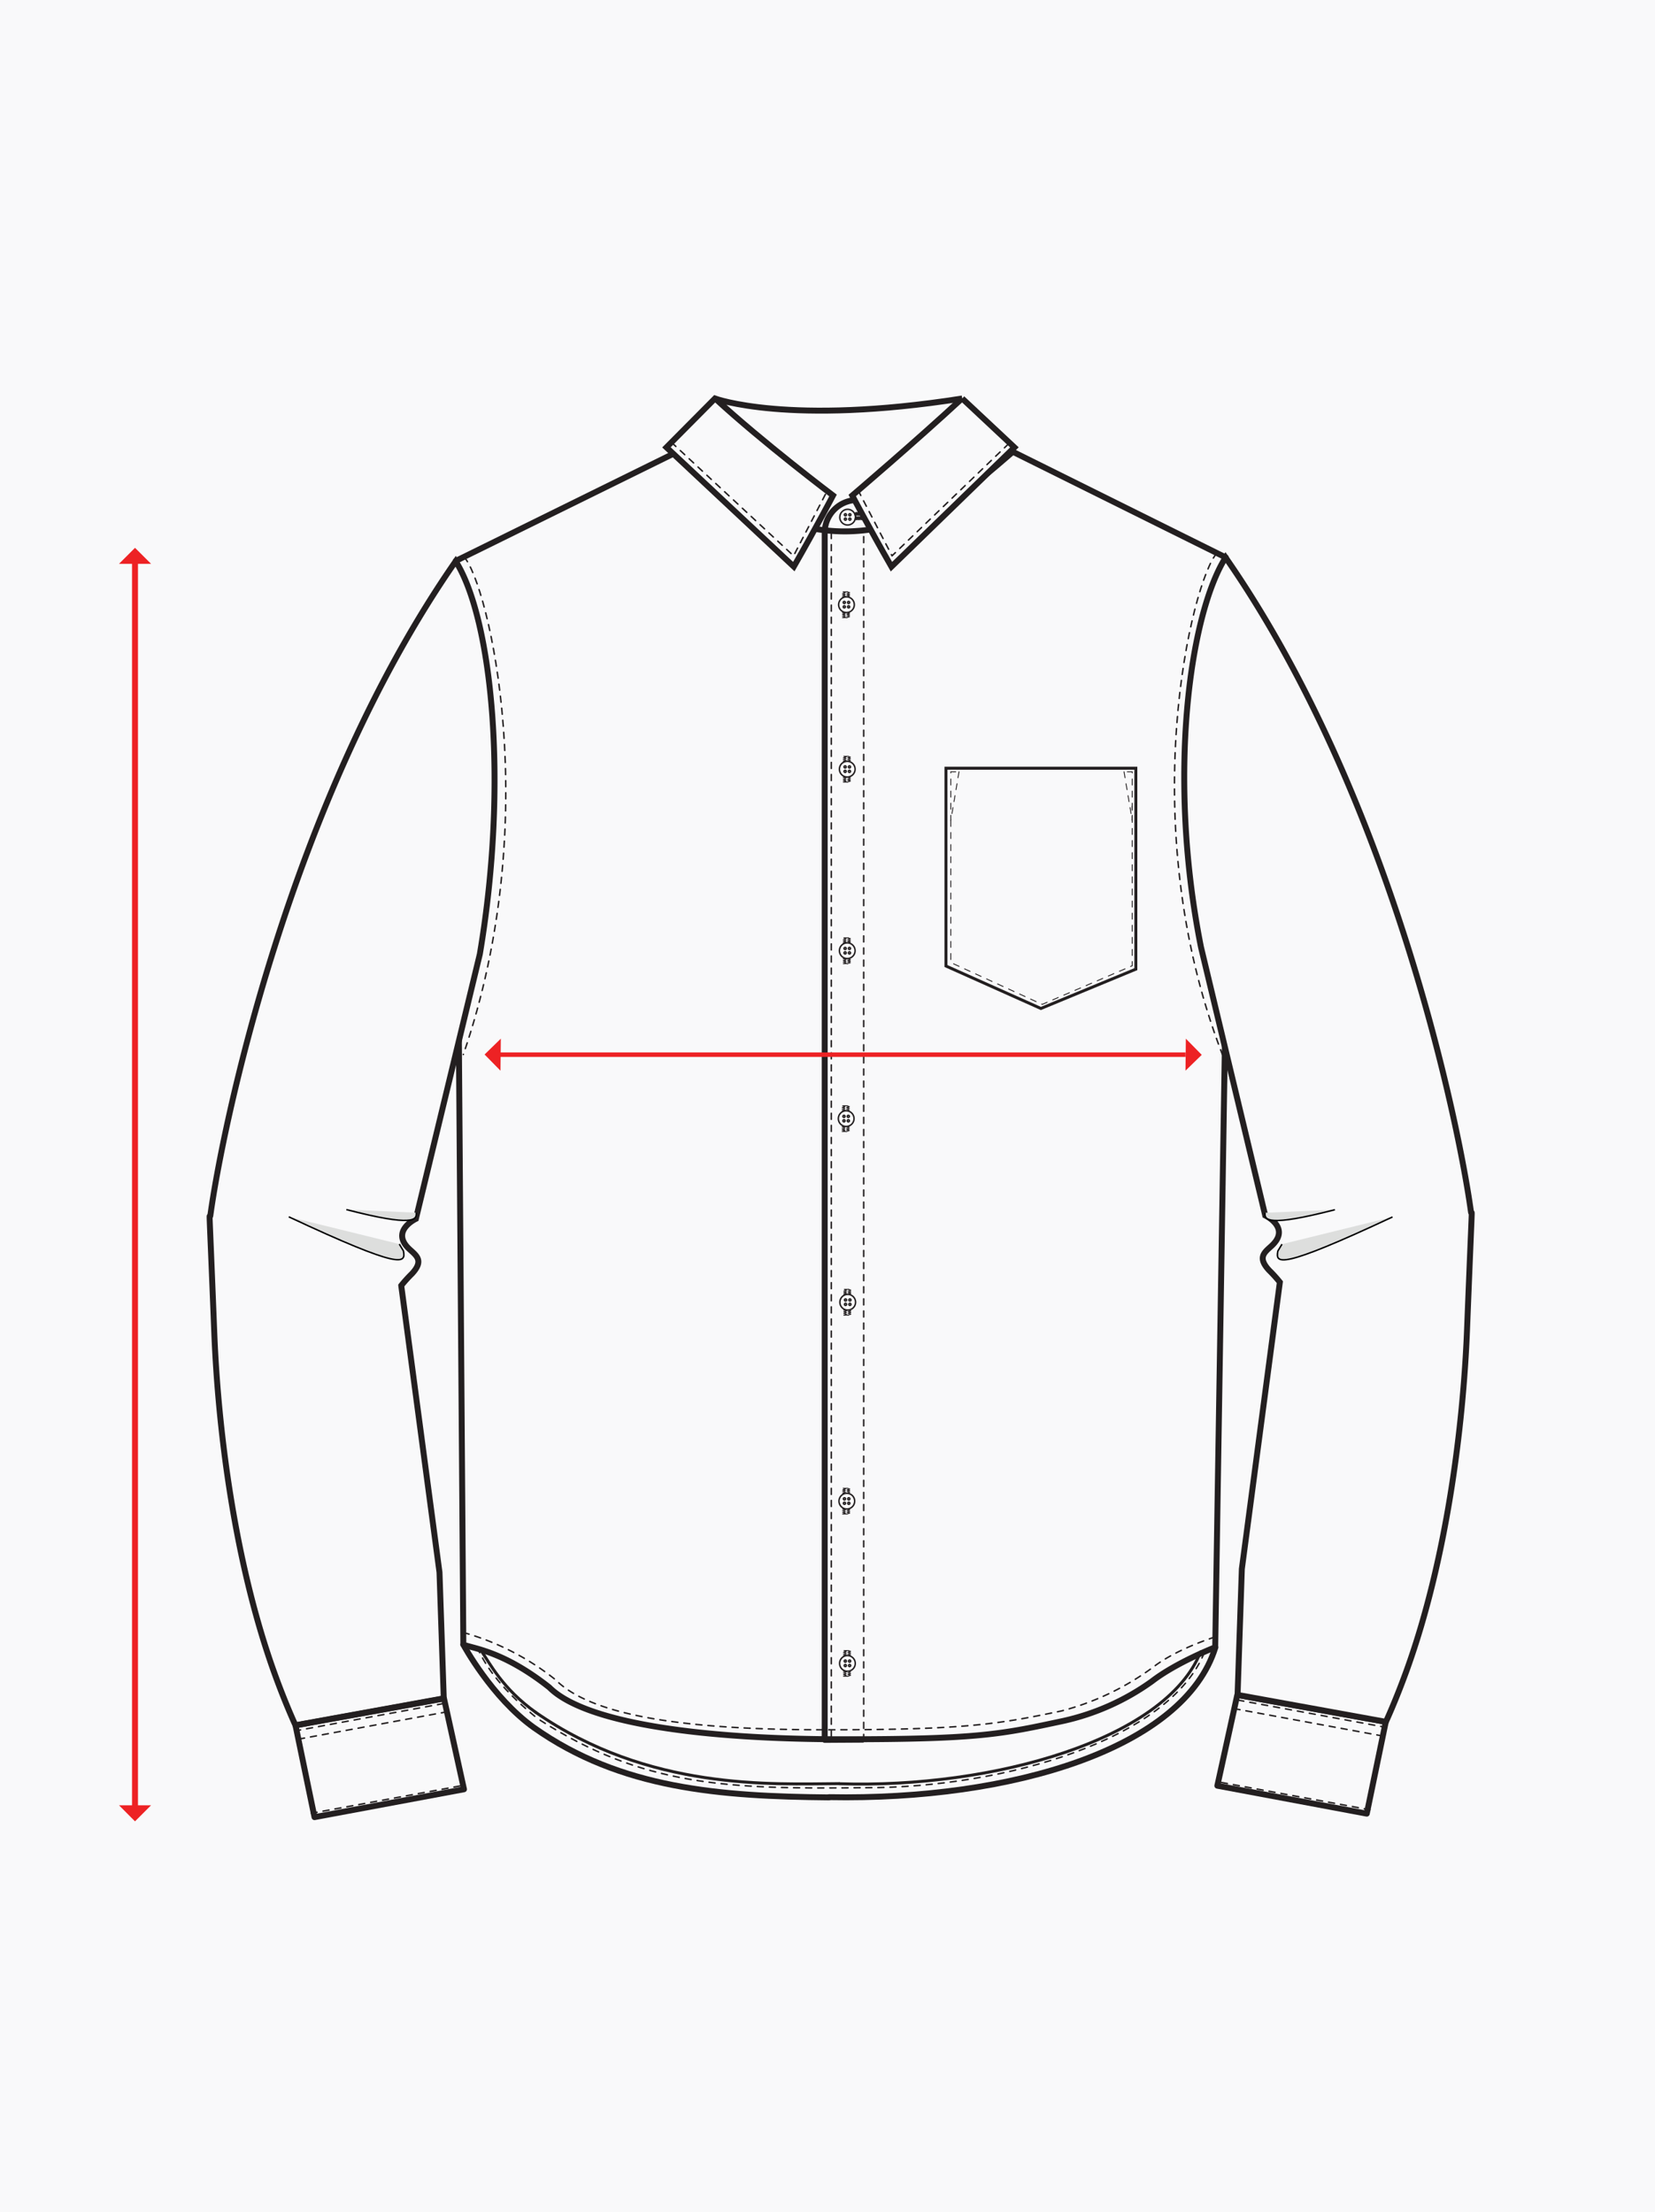 <?xml version="1.0"?>
<svg xmlns="http://www.w3.org/2000/svg" id="Layer_1" data-name="Layer 1" viewBox="0 0 279 373">
  <defs>
    <style>.cls-1,.cls-12{fill:#f9f9fa;}.cls-2{fill:#ed2224;}.cls-11,.cls-13,.cls-14,.cls-15,.cls-16,.cls-17,.cls-3,.cls-4,.cls-5,.cls-6,.cls-7,.cls-9{fill:none;}.cls-12,.cls-13,.cls-14,.cls-15,.cls-3,.cls-4,.cls-5,.cls-6,.cls-7,.cls-9{stroke:#231f20;}.cls-13,.cls-14,.cls-3,.cls-4,.cls-6,.cls-7{stroke-linecap:round;}.cls-13,.cls-14,.cls-3,.cls-4,.cls-5,.cls-6,.cls-7{stroke-linejoin:round;}.cls-14,.cls-4{stroke-width:0.15px;}.cls-11,.cls-6,.cls-7,.cls-9{stroke-width:0.25px;}.cls-14,.cls-6{stroke-dasharray:1.02 1.02;}.cls-8{fill:#fff;}.cls-9{stroke-miterlimit:3.86;}.cls-10{fill:#dddedd;}.cls-11{stroke:#000;}.cls-11,.cls-16,.cls-17{stroke-miterlimit:10;}.cls-13,.cls-15{stroke-width:0.5px;}.cls-16,.cls-17{stroke:#ed2224;}.cls-16{stroke-width:0.75px;}</style>
  </defs>
  <title>CAD 3</title>
  <g id="find-your-fit">
    <g id="size-guide">
      <g id="returns">
        <g id="image">
          <g id="Mask">
            <rect id="path-1" class="cls-1" width="279" height="373"/>
          </g>
        </g>
      </g>
    </g>
  </g>
  <polygon id="Fill-19" class="cls-2" points="202.59 177.86 199.91 175.13 199.85 180.53 202.59 177.86"/>
  <path class="cls-3" d="M782,76.3l35.89,17.82v72.37L816.1,277.87s-6.53,2.54-10.66,5.73a40.7,40.7,0,0,1-14.92,6.68c-10.4,2.22-14.16,3.11-37.29,3.1s-43.23-2.6-49.39-8.75c-7.87-6.21-12.86-6.53-14.49-7.22l-0.8-108.48-0.48-74.23,37.4-18.42C754,103.72,775.72,81.49,782,76.3Z" transform="translate(-611.24 -0.12)"/>
  <polyline class="cls-4" points="142.16 86.74 142.29 86.36 142.45 86.83"/>
  <polyline class="cls-4" points="142.42 86.74 142.55 86.36 142.7 86.83"/>
  <polyline class="cls-4" points="142.67 86.74 142.8 86.36 142.96 86.83"/>
  <polyline class="cls-4" points="142.93 86.74 143.05 86.36 143.21 86.83"/>
  <polyline class="cls-4" points="143.18 86.74 143.31 86.36 143.46 86.83"/>
  <polyline class="cls-4" points="143.43 86.74 143.56 86.36 143.72 86.83"/>
  <polyline class="cls-4" points="143.69 86.74 143.81 86.36 143.97 86.83"/>
  <polyline class="cls-4" points="144.19 86.74 144.32 86.36 144.48 86.83"/>
  <polyline class="cls-4" points="144.45 86.75 144.57 86.36 144.73 86.83"/>
  <polyline class="cls-4" points="144.7 86.74 144.83 86.36 144.98 86.83"/>
  <polyline class="cls-4" points="144.95 86.75 145.08 86.36 145.24 86.83"/>
  <polyline class="cls-4" points="145.21 86.74 145.33 86.36 145.49 86.83"/>
  <polyline class="cls-4" points="145.46 86.74 145.59 86.36 145.74 86.83"/>
  <polyline class="cls-4" points="145.71 86.74 145.84 86.36 146 86.83"/>
  <polyline class="cls-4" points="145.97 86.75 146.09 86.36 146.25 86.83"/>
  <polyline class="cls-4" points="142.45 87.56 142.29 87.09 142.16 87.48 142.16 86.74"/>
  <polyline class="cls-4" points="142.42 87.48 142.54 87.09 142.7 87.56"/>
  <polyline class="cls-4" points="142.67 87.48 142.8 87.09 142.95 87.56"/>
  <polyline class="cls-4" points="142.93 87.48 143.05 87.09 143.21 87.56"/>
  <polyline class="cls-4" points="143.18 87.48 143.31 87.09 143.46 87.57"/>
  <polyline class="cls-4" points="143.43 87.48 143.56 87.09 143.72 87.57"/>
  <polyline class="cls-4" points="143.69 87.48 143.81 87.09 143.97 87.56"/>
  <polyline class="cls-4" points="143.94 87.48 144.07 87.09 144.22 87.57"/>
  <polyline class="cls-4" points="144.19 87.48 144.32 87.09 144.47 87.57"/>
  <polyline class="cls-4" points="144.44 87.48 144.57 87.09 144.73 87.57"/>
  <polyline class="cls-4" points="144.7 87.48 144.83 87.09 144.98 87.57"/>
  <polyline class="cls-4" points="144.95 87.48 145.08 87.09 145.24 87.57"/>
  <polyline class="cls-4" points="145.21 87.48 145.33 87.09 145.49 87.57"/>
  <polyline class="cls-4" points="145.46 87.48 145.59 87.09 145.74 87.57"/>
  <polyline class="cls-4" points="145.71 87.48 145.84 87.09 146 87.57"/>
  <polyline class="cls-4" points="145.97 87.48 146.09 87.09 146.25 87.57 146.25 86.83"/>
  <polyline class="cls-5" points="139.03 89.79 139.03 293.36 145.6 293.32"/>
  <polygon class="cls-5" points="208.58 285.8 205.22 301.09 230.41 305.8 233.61 290.33 208.58 285.8"/>
  <line class="cls-6" x1="208.68" y1="286.65" x2="233.71" y2="291.26"/>
  <path class="cls-6" d="M689.33,275.37a43.71,43.71,0,0,1,15.59,8c6.15,6.15,22.21,8.42,45.34,8.41h0.81c23.13,0,28.69-1,39.09-3.17a45.13,45.13,0,0,0,15.45-7.37c4.13-3.19,10.46-5.09,10.5-5.13" transform="translate(-611.24 -0.12)"/>
  <polyline class="cls-7" points="142.44 86.47 142.31 86.87 142.14 86.37"/>
  <path class="cls-8" d="M752.81,87.29A1.32,1.32,0,1,0,754.13,86a1.32,1.32,0,0,0-1.31,1.32" transform="translate(-611.24 -0.12)"/>
  <path class="cls-9" d="M752.81,87.29A1.32,1.32,0,1,0,754.13,86a1.32,1.32,0,0,0-1.31,1.32" transform="translate(-611.24 -0.12)"/>
  <path class="cls-8" d="M753.76,87.84a0.18,0.18,0,0,0,0-.36,0.18,0.18,0,1,0,0,.36" transform="translate(-611.24 -0.12)"/>
  <circle class="cls-9" cx="142.52" cy="87.53" r="0.18"/>
  <path class="cls-8" d="M753.76,87.11a0.18,0.18,0,1,0-.18-0.18,0.18,0.18,0,0,0,.18.18" transform="translate(-611.24 -0.12)"/>
  <circle class="cls-9" cx="142.52" cy="86.8" r="0.18"/>
  <path class="cls-8" d="M754.5,87.84a0.18,0.18,0,1,0-.18-0.18,0.18,0.18,0,0,0,.18.18" transform="translate(-611.24 -0.12)"/>
  <circle class="cls-9" cx="143.27" cy="87.53" r="0.18"/>
  <path class="cls-8" d="M754.5,87.11a0.18,0.18,0,1,0-.18-0.18,0.18,0.18,0,0,0,.18.18" transform="translate(-611.24 -0.12)"/>
  <circle class="cls-9" cx="143.27" cy="86.8" r="0.18"/>
  <path class="cls-6" d="M816.38,93.39c-4.11,4.44-14.28,45.13.94,84.56" transform="translate(-611.24 -0.12)"/>
  <line class="cls-6" x1="208.03" y1="288.09" x2="233.05" y2="292.7"/>
  <line class="cls-6" x1="205.91" y1="300.54" x2="230.94" y2="305.15"/>
  <line class="cls-6" x1="145.6" y1="90.48" x2="145.6" y2="293.85"/>
  <path class="cls-5" d="M750.27,89.92A5.51,5.51,0,0,1,756,84.43" transform="translate(-611.24 -0.12)"/>
  <path class="cls-10" d="M827.36,209.29l-0.7,1.16c-0.41,2.11.09,3.26,19.33-5.75" transform="translate(-611.24 -0.12)"/>
  <path class="cls-11" d="M827.36,209.29l-0.7,1.16c-0.41,2.11.09,3.26,19.33-5.75" transform="translate(-611.24 -0.12)"/>
  <path class="cls-10" d="M824.51,204c-0.16,1.2.4,2.43,11.77-.52" transform="translate(-611.24 -0.12)"/>
  <path class="cls-11" d="M824.51,204c-0.16,1.2.4,2.43,11.77-.52" transform="translate(-611.24 -0.12)"/>
  <path class="cls-12" d="M692.13,161c4.91-29.1,2-56.65-4.07-66.25C659.84,135.33,648.65,190.8,646.71,205c-0.18,1.33-.33-5,0.66,20,0.64,16,3.36,38.45,10.16,57.3,1.88,5.21,3.52,8.72,3.52,8.72l25-4.54-0.72-21.24-6.45-48.36a23,23,0,0,1,1.81-2c2-2.16.82-3-.39-4.1-3.36-3.07,1.05-5.15,1.05-5.15Z" transform="translate(-611.24 -0.12)"/>
  <polygon class="cls-5" points="74.85 286.39 78.22 301.69 53.02 306.39 49.82 290.92 74.85 286.39"/>
  <line class="cls-6" x1="74.75" y1="287.24" x2="49.73" y2="291.85"/>
  <line class="cls-6" x1="75.41" y1="288.62" x2="50.38" y2="293.23"/>
  <line class="cls-6" x1="77.53" y1="301.13" x2="52.5" y2="305.74"/>
  <path class="cls-10" d="M678.55,209.88l0.7,1.16c0.41,2.11-.09,3.26-19.33-5.75" transform="translate(-611.24 -0.12)"/>
  <path class="cls-11" d="M678.55,209.88l0.7,1.16c0.41,2.11-.09,3.26-19.33-5.75" transform="translate(-611.24 -0.12)"/>
  <path class="cls-10" d="M681.4,204.59c0.16,1.2-.4,2.43-11.77-0.52" transform="translate(-611.24 -0.12)"/>
  <path class="cls-11" d="M681.4,204.59c0.16,1.2-.4,2.43-11.77-0.52" transform="translate(-611.24 -0.12)"/>
  <path class="cls-6" d="M689.45,94c4.11,4.44,13.63,44-.1,83.92" transform="translate(-611.24 -0.12)"/>
  <line class="cls-6" x1="140.14" y1="89.79" x2="140.14" y2="293.75"/>
  <polyline class="cls-4" points="142.85 99.79 143.24 99.92 142.76 100.09"/>
  <polyline class="cls-4" points="142.85 100.06 143.24 100.19 142.76 100.36"/>
  <polyline class="cls-4" points="142.85 100.33 143.23 100.46 142.76 100.63"/>
  <polyline class="cls-4" points="142.85 100.6 143.23 100.73 142.76 100.9"/>
  <polyline class="cls-4" points="142.85 100.87 143.23 101 142.76 101.17"/>
  <polyline class="cls-4" points="142.85 101.14 143.23 101.27 142.76 101.44"/>
  <polyline class="cls-4" points="142.85 101.41 143.23 101.54 142.76 101.71"/>
  <polyline class="cls-4" points="142.85 101.95 143.23 102.08 142.76 102.25"/>
  <polyline class="cls-4" points="142.85 102.22 143.23 102.35 142.76 102.52"/>
  <polyline class="cls-4" points="142.85 102.49 143.23 102.62 142.76 102.79"/>
  <polyline class="cls-4" points="142.85 102.76 143.23 102.89 142.76 103.06"/>
  <polyline class="cls-4" points="142.85 103.03 143.23 103.16 142.76 103.33"/>
  <polyline class="cls-4" points="142.85 103.3 143.23 103.43 142.76 103.6"/>
  <polyline class="cls-4" points="142.85 103.56 143.23 103.7 142.76 103.87"/>
  <polyline class="cls-4" points="142.85 103.83 143.23 103.97 142.76 104.14"/>
  <polyline class="cls-4" points="142.03 100.09 142.5 99.92 142.12 99.79 142.85 99.79"/>
  <polyline class="cls-4" points="142.12 100.06 142.5 100.19 142.03 100.36"/>
  <polyline class="cls-4" points="142.12 100.33 142.5 100.46 142.03 100.63"/>
  <polyline class="cls-4" points="142.11 100.6 142.5 100.73 142.03 100.9"/>
  <polyline class="cls-4" points="142.11 100.87 142.5 101 142.03 101.17"/>
  <polyline class="cls-4" points="142.11 101.14 142.5 101.27 142.03 101.44"/>
  <polyline class="cls-4" points="142.11 101.41 142.5 101.54 142.03 101.71"/>
  <polyline class="cls-4" points="142.11 101.68 142.5 101.81 142.03 101.98"/>
  <polyline class="cls-4" points="142.11 101.95 142.5 102.08 142.03 102.25"/>
  <polyline class="cls-4" points="142.11 102.22 142.5 102.35 142.03 102.52"/>
  <polyline class="cls-4" points="142.11 102.48 142.5 102.62 142.03 102.79"/>
  <polyline class="cls-4" points="142.11 102.76 142.5 102.89 142.03 103.06"/>
  <polyline class="cls-4" points="142.11 103.03 142.5 103.16 142.03 103.33"/>
  <polyline class="cls-4" points="142.11 103.3 142.5 103.43 142.03 103.59"/>
  <polyline class="cls-4" points="142.11 103.57 142.5 103.7 142.03 103.87"/>
  <polyline class="cls-4" points="142.11 103.83 142.5 103.97 142.03 104.14 142.76 104.14"/>
  <path class="cls-8" d="M753.94,100.76a1.32,1.32,0,1,0,1.32,1.31,1.32,1.32,0,0,0-1.32-1.31" transform="translate(-611.24 -0.12)"/>
  <path class="cls-9" d="M753.94,100.76a1.32,1.32,0,1,0,1.32,1.31,1.32,1.32,0,0,0-1.32-1.31" transform="translate(-611.24 -0.12)"/>
  <path class="cls-8" d="M753.39,101.7a0.18,0.18,0,0,0,.36,0,0.18,0.18,0,1,0-.36,0" transform="translate(-611.24 -0.12)"/>
  <circle class="cls-9" cx="142.33" cy="101.58" r="0.18"/>
  <path class="cls-8" d="M754.12,101.7a0.18,0.18,0,1,0,.18-0.18,0.18,0.18,0,0,0-.18.18" transform="translate(-611.24 -0.12)"/>
  <circle class="cls-9" cx="143.06" cy="101.58" r="0.18"/>
  <path class="cls-8" d="M753.39,102.45a0.18,0.18,0,1,0,.18-0.18,0.18,0.18,0,0,0-.18.18" transform="translate(-611.24 -0.12)"/>
  <circle class="cls-9" cx="142.33" cy="102.32" r="0.18"/>
  <path class="cls-8" d="M754.12,102.45a0.18,0.18,0,1,0,.18-0.18,0.18,0.18,0,0,0-.18.18" transform="translate(-611.24 -0.12)"/>
  <circle class="cls-9" cx="143.06" cy="102.32" r="0.18"/>
  <polyline class="cls-4" points="142.99 127.52 143.37 127.66 142.9 127.82"/>
  <polyline class="cls-4" points="142.99 127.79 143.37 127.93 142.9 128.09"/>
  <polyline class="cls-4" points="142.99 128.06 143.37 128.2 142.9 128.36"/>
  <polyline class="cls-4" points="142.99 128.33 143.37 128.47 142.9 128.63"/>
  <polyline class="cls-4" points="142.99 128.6 143.37 128.74 142.9 128.9"/>
  <polyline class="cls-4" points="142.99 128.87 143.37 129.01 142.9 129.17"/>
  <polyline class="cls-4" points="142.98 129.14 143.37 129.28 142.9 129.44"/>
  <polyline class="cls-4" points="142.98 129.68 143.37 129.81 142.9 129.98"/>
  <polyline class="cls-4" points="142.98 129.95 143.37 130.08 142.9 130.25"/>
  <polyline class="cls-4" points="142.98 130.22 143.37 130.35 142.9 130.52"/>
  <polyline class="cls-4" points="142.98 130.49 143.37 130.62 142.9 130.79"/>
  <polyline class="cls-4" points="142.98 130.76 143.37 130.89 142.9 131.06"/>
  <polyline class="cls-4" points="142.98 131.03 143.37 131.16 142.9 131.33"/>
  <polyline class="cls-4" points="142.98 131.3 143.37 131.44 142.9 131.6"/>
  <polyline class="cls-4" points="142.98 131.57 143.37 131.7 142.89 131.87"/>
  <polyline class="cls-4" points="142.16 127.82 142.64 127.66 142.25 127.52 142.99 127.52"/>
  <polyline class="cls-4" points="142.25 127.79 142.64 127.93 142.16 128.09"/>
  <polyline class="cls-4" points="142.25 128.06 142.63 128.2 142.16 128.36"/>
  <polyline class="cls-4" points="142.25 128.33 142.63 128.47 142.16 128.63"/>
  <polyline class="cls-4" points="142.25 128.6 142.63 128.74 142.16 128.9"/>
  <polyline class="cls-4" points="142.25 128.87 142.63 129 142.16 129.17"/>
  <polyline class="cls-4" points="142.25 129.14 142.63 129.27 142.16 129.44"/>
  <polyline class="cls-4" points="142.25 129.41 142.63 129.55 142.16 129.71"/>
  <polyline class="cls-4" points="142.25 129.68 142.63 129.81 142.16 129.98"/>
  <polyline class="cls-4" points="142.25 129.95 142.63 130.09 142.16 130.25"/>
  <polyline class="cls-4" points="142.25 130.22 142.63 130.35 142.16 130.52"/>
  <polyline class="cls-4" points="142.25 130.49 142.63 130.63 142.16 130.79"/>
  <polyline class="cls-4" points="142.25 130.76 142.63 130.89 142.16 131.06"/>
  <polyline class="cls-4" points="142.25 131.03 142.63 131.16 142.16 131.33"/>
  <polyline class="cls-4" points="142.25 131.3 142.63 131.43 142.16 131.6"/>
  <polyline class="cls-4" points="142.25 131.57 142.63 131.7 142.16 131.87 142.9 131.87"/>
  <path class="cls-8" d="M754.07,128.49a1.32,1.32,0,1,0,1.32,1.31,1.32,1.32,0,0,0-1.32-1.31" transform="translate(-611.24 -0.12)"/>
  <path class="cls-9" d="M754.07,128.49a1.32,1.32,0,1,0,1.32,1.31,1.32,1.32,0,0,0-1.32-1.31" transform="translate(-611.24 -0.12)"/>
  <path class="cls-8" d="M753.52,129.43a0.18,0.18,0,0,0,.36,0,0.18,0.18,0,1,0-.36,0" transform="translate(-611.24 -0.12)"/>
  <circle class="cls-9" cx="142.47" cy="129.31" r="0.18"/>
  <path class="cls-8" d="M754.25,129.43a0.18,0.18,0,0,0,.37,0,0.18,0.18,0,1,0-.37,0" transform="translate(-611.24 -0.12)"/>
  <circle class="cls-9" cx="143.2" cy="129.31" r="0.18"/>
  <path class="cls-8" d="M753.52,130.18a0.18,0.18,0,1,0,.18-0.18,0.18,0.18,0,0,0-.18.18" transform="translate(-611.24 -0.12)"/>
  <circle class="cls-9" cx="142.47" cy="130.06" r="0.18"/>
  <path class="cls-8" d="M754.25,130.18a0.18,0.18,0,1,0,.18-0.18,0.18,0.18,0,0,0-.18.18" transform="translate(-611.24 -0.12)"/>
  <circle class="cls-9" cx="143.2" cy="130.06" r="0.18"/>
  <polyline class="cls-4" points="142.98 158.13 143.37 158.27 142.9 158.43"/>
  <polyline class="cls-4" points="142.98 158.4 143.37 158.54 142.9 158.71"/>
  <polyline class="cls-4" points="142.98 158.67 143.37 158.81 142.9 158.97"/>
  <polyline class="cls-4" points="142.98 158.94 143.37 159.08 142.9 159.24"/>
  <polyline class="cls-4" points="142.98 159.21 143.37 159.35 142.9 159.51"/>
  <polyline class="cls-4" points="142.98 159.48 143.37 159.62 142.9 159.78"/>
  <polyline class="cls-4" points="142.98 159.75 143.37 159.89 142.9 160.05"/>
  <polyline class="cls-4" points="142.98 160.29 143.37 160.43 142.89 160.59"/>
  <polyline class="cls-4" points="142.98 160.56 143.37 160.7 142.89 160.86"/>
  <polyline class="cls-4" points="142.98 160.83 143.37 160.97 142.89 161.13"/>
  <polyline class="cls-4" points="142.98 161.1 143.37 161.24 142.9 161.4"/>
  <polyline class="cls-4" points="142.98 161.37 143.37 161.51 142.89 161.67"/>
  <polyline class="cls-4" points="142.98 161.64 143.37 161.78 142.89 161.94"/>
  <polyline class="cls-4" points="142.98 161.91 143.37 162.05 142.89 162.21"/>
  <polyline class="cls-4" points="142.98 162.18 143.37 162.31 142.89 162.48"/>
  <polyline class="cls-4" points="142.16 158.44 142.63 158.27 142.25 158.13 142.98 158.13"/>
  <polyline class="cls-4" points="142.25 158.4 142.63 158.54 142.16 158.7"/>
  <polyline class="cls-4" points="142.25 158.67 142.63 158.81 142.16 158.97"/>
  <polyline class="cls-4" points="142.25 158.94 142.63 159.08 142.16 159.24"/>
  <polyline class="cls-4" points="142.25 159.21 142.63 159.35 142.16 159.51"/>
  <polyline class="cls-4" points="142.25 159.48 142.63 159.62 142.16 159.78"/>
  <polyline class="cls-4" points="142.25 159.75 142.63 159.89 142.16 160.05"/>
  <polyline class="cls-4" points="142.25 160.02 142.63 160.16 142.16 160.32"/>
  <polyline class="cls-4" points="142.25 160.29 142.63 160.43 142.16 160.59"/>
  <polyline class="cls-4" points="142.25 160.56 142.63 160.7 142.16 160.86"/>
  <polyline class="cls-4" points="142.25 160.83 142.63 160.97 142.16 161.13"/>
  <polyline class="cls-4" points="142.25 161.1 142.63 161.24 142.16 161.4"/>
  <polyline class="cls-4" points="142.25 161.37 142.63 161.5 142.16 161.67"/>
  <polyline class="cls-4" points="142.25 161.64 142.63 161.78 142.16 161.94"/>
  <polyline class="cls-4" points="142.25 161.91 142.63 162.05 142.16 162.21"/>
  <polyline class="cls-4" points="142.25 162.18 142.63 162.31 142.16 162.48 142.89 162.48"/>
  <path class="cls-8" d="M754.07,159.1a1.32,1.32,0,1,0,1.32,1.31,1.32,1.32,0,0,0-1.32-1.31" transform="translate(-611.24 -0.12)"/>
  <path class="cls-9" d="M754.07,159.1a1.32,1.32,0,1,0,1.32,1.31,1.32,1.32,0,0,0-1.32-1.31" transform="translate(-611.24 -0.12)"/>
  <path class="cls-8" d="M753.52,160a0.18,0.18,0,0,0,.36,0,0.18,0.18,0,1,0-.36,0" transform="translate(-611.24 -0.12)"/>
  <circle class="cls-9" cx="142.47" cy="159.92" r="0.18"/>
  <path class="cls-8" d="M754.25,160a0.18,0.18,0,1,0,.18-0.18,0.18,0.18,0,0,0-.18.18" transform="translate(-611.24 -0.12)"/>
  <circle class="cls-9" cx="143.2" cy="159.92" r="0.18"/>
  <path class="cls-8" d="M753.52,160.79a0.18,0.18,0,1,0,.18-0.18,0.18,0.18,0,0,0-.18.18" transform="translate(-611.24 -0.12)"/>
  <circle class="cls-9" cx="142.47" cy="160.67" r="0.18"/>
  <path class="cls-8" d="M754.25,160.79a0.18,0.18,0,1,0,.18-0.18,0.18,0.18,0,0,0-.18.18" transform="translate(-611.24 -0.12)"/>
  <circle class="cls-9" cx="143.2" cy="160.67" r="0.18"/>
  <polyline class="cls-4" points="143.06 217.4 143.44 217.54 142.97 217.7"/>
  <polyline class="cls-4" points="143.06 217.67 143.44 217.81 142.97 217.97"/>
  <polyline class="cls-4" points="143.06 217.94 143.44 218.08 142.97 218.24"/>
  <polyline class="cls-4" points="143.06 218.21 143.44 218.34 142.97 218.51"/>
  <polyline class="cls-4" points="143.06 218.48 143.44 218.62 142.97 218.78"/>
  <polyline class="cls-4" points="143.06 218.75 143.44 218.88 142.97 219.05"/>
  <polyline class="cls-4" points="143.06 219.02 143.44 219.16 142.97 219.32"/>
  <polyline class="cls-4" points="143.06 219.56 143.44 219.69 142.97 219.86"/>
  <polyline class="cls-4" points="143.06 219.83 143.44 219.96 142.97 220.13"/>
  <polyline class="cls-4" points="143.06 220.1 143.44 220.23 142.97 220.4"/>
  <polyline class="cls-4" points="143.06 220.37 143.44 220.5 142.97 220.67"/>
  <polyline class="cls-4" points="143.06 220.64 143.44 220.77 142.97 220.94"/>
  <polyline class="cls-4" points="143.06 220.91 143.44 221.04 142.97 221.21"/>
  <polyline class="cls-4" points="143.06 221.18 143.44 221.31 142.97 221.48"/>
  <polyline class="cls-4" points="143.06 221.45 143.44 221.58 142.97 221.75"/>
  <polyline class="cls-4" points="142.24 217.7 142.71 217.54 142.33 217.4 143.06 217.4"/>
  <polyline class="cls-4" points="142.32 217.67 142.71 217.81 142.24 217.97"/>
  <polyline class="cls-4" points="142.32 217.94 142.71 218.07 142.24 218.24"/>
  <polyline class="cls-4" points="142.32 218.21 142.71 218.34 142.24 218.51"/>
  <polyline class="cls-4" points="142.32 218.48 142.71 218.61 142.24 218.78"/>
  <polyline class="cls-4" points="142.32 218.75 142.71 218.88 142.24 219.05"/>
  <polyline class="cls-4" points="142.32 219.02 142.71 219.15 142.24 219.32"/>
  <polyline class="cls-4" points="142.32 219.29 142.71 219.42 142.24 219.59"/>
  <polyline class="cls-4" points="142.32 219.56 142.71 219.69 142.24 219.86"/>
  <polyline class="cls-4" points="142.32 219.83 142.71 219.96 142.24 220.13"/>
  <polyline class="cls-4" points="142.32 220.1 142.71 220.23 142.24 220.4"/>
  <polyline class="cls-4" points="142.32 220.37 142.71 220.5 142.24 220.67"/>
  <polyline class="cls-4" points="142.32 220.64 142.71 220.77 142.24 220.94"/>
  <polyline class="cls-4" points="142.32 220.91 142.71 221.04 142.24 221.21"/>
  <polyline class="cls-4" points="142.32 221.18 142.71 221.31 142.24 221.48"/>
  <polyline class="cls-4" points="142.32 221.45 142.71 221.58 142.24 221.75 142.97 221.75"/>
  <path class="cls-8" d="M754.15,218.37a1.32,1.32,0,1,0,1.32,1.32,1.32,1.32,0,0,0-1.32-1.32" transform="translate(-611.24 -0.12)"/>
  <path class="cls-9" d="M754.15,218.37a1.32,1.32,0,1,0,1.32,1.32,1.32,1.32,0,0,0-1.32-1.32" transform="translate(-611.24 -0.12)"/>
  <path class="cls-8" d="M753.6,219.31a0.18,0.18,0,0,0,.36,0,0.18,0.18,0,1,0-.36,0" transform="translate(-611.24 -0.12)"/>
  <circle class="cls-9" cx="142.54" cy="219.19" r="0.18"/>
  <path class="cls-8" d="M754.33,219.31a0.18,0.18,0,1,0,.18-0.18,0.18,0.18,0,0,0-.18.18" transform="translate(-611.24 -0.12)"/>
  <circle class="cls-9" cx="143.28" cy="219.19" r="0.18"/>
  <path class="cls-8" d="M753.6,220.06a0.18,0.18,0,1,0,.18-0.18,0.18,0.18,0,0,0-.18.18" transform="translate(-611.24 -0.12)"/>
  <circle class="cls-9" cx="142.54" cy="219.93" r="0.18"/>
  <path class="cls-8" d="M754.33,220.06a0.18,0.18,0,1,0,.18-0.18,0.18,0.18,0,0,0-.18.18" transform="translate(-611.24 -0.12)"/>
  <circle class="cls-9" cx="143.28" cy="219.93" r="0.18"/>
  <polyline class="cls-4" points="142.88 250.94 143.26 251.07 142.79 251.24"/>
  <polyline class="cls-4" points="142.88 251.21 143.26 251.34 142.79 251.5"/>
  <polyline class="cls-4" points="142.88 251.47 143.26 251.61 142.79 251.78"/>
  <polyline class="cls-4" points="142.88 251.75 143.26 251.88 142.79 252.04"/>
  <polyline class="cls-4" points="142.88 252.01 143.26 252.15 142.79 252.31"/>
  <polyline class="cls-4" points="142.88 252.28 143.26 252.42 142.79 252.59"/>
  <polyline class="cls-4" points="142.88 252.56 143.26 252.69 142.79 252.85"/>
  <polyline class="cls-4" points="142.88 253.09 143.26 253.23 142.79 253.39"/>
  <polyline class="cls-4" points="142.88 253.36 143.26 253.5 142.79 253.66"/>
  <polyline class="cls-4" points="142.88 253.63 143.26 253.77 142.79 253.93"/>
  <polyline class="cls-4" points="142.88 253.9 143.26 254.04 142.79 254.2"/>
  <polyline class="cls-4" points="142.88 254.17 143.26 254.31 142.79 254.47"/>
  <polyline class="cls-4" points="142.88 254.44 143.26 254.58 142.79 254.74"/>
  <polyline class="cls-4" points="142.88 254.71 143.26 254.85 142.79 255.01"/>
  <polyline class="cls-4" points="142.88 254.98 143.26 255.12 142.79 255.28"/>
  <polyline class="cls-4" points="142.06 251.24 142.53 251.07 142.14 250.94 142.88 250.94"/>
  <polyline class="cls-4" points="142.14 251.2 142.53 251.34 142.06 251.5"/>
  <polyline class="cls-4" points="142.14 251.47 142.53 251.61 142.06 251.77"/>
  <polyline class="cls-4" points="142.14 251.74 142.53 251.88 142.06 252.04"/>
  <polyline class="cls-4" points="142.14 252.01 142.53 252.15 142.05 252.31"/>
  <polyline class="cls-4" points="142.14 252.28 142.53 252.42 142.05 252.58"/>
  <polyline class="cls-4" points="142.14 252.55 142.53 252.69 142.05 252.85"/>
  <polyline class="cls-4" points="142.14 252.82 142.53 252.96 142.05 253.12"/>
  <polyline class="cls-4" points="142.14 253.09 142.53 253.23 142.05 253.39"/>
  <polyline class="cls-4" points="142.14 253.36 142.53 253.5 142.05 253.66"/>
  <polyline class="cls-4" points="142.14 253.63 142.53 253.77 142.05 253.93"/>
  <polyline class="cls-4" points="142.14 253.9 142.53 254.04 142.05 254.2"/>
  <polyline class="cls-4" points="142.14 254.17 142.53 254.31 142.05 254.47"/>
  <polyline class="cls-4" points="142.14 254.44 142.53 254.58 142.05 254.74"/>
  <polyline class="cls-4" points="142.14 254.71 142.52 254.85 142.05 255.01"/>
  <polyline class="cls-4" points="142.14 254.98 142.52 255.12 142.05 255.28 142.79 255.28"/>
  <path class="cls-8" d="M754,251.91a1.32,1.32,0,1,0,1.32,1.32,1.32,1.32,0,0,0-1.32-1.32" transform="translate(-611.24 -0.12)"/>
  <path class="cls-9" d="M754,251.91a1.32,1.32,0,1,0,1.32,1.32,1.32,1.32,0,0,0-1.32-1.32" transform="translate(-611.24 -0.12)"/>
  <path class="cls-8" d="M753.42,252.85a0.18,0.18,0,0,0,.36,0,0.18,0.18,0,1,0-.36,0" transform="translate(-611.24 -0.12)"/>
  <circle class="cls-9" cx="142.36" cy="252.72" r="0.18"/>
  <path class="cls-8" d="M754.15,252.85a0.18,0.18,0,1,0,.18-0.18,0.18,0.18,0,0,0-.18.18" transform="translate(-611.24 -0.12)"/>
  <circle class="cls-9" cx="143.09" cy="252.72" r="0.18"/>
  <path class="cls-8" d="M753.42,253.59a0.18,0.18,0,1,0,.18-0.18,0.18,0.18,0,0,0-.18.18" transform="translate(-611.24 -0.12)"/>
  <circle class="cls-9" cx="142.36" cy="253.47" r="0.18"/>
  <path class="cls-8" d="M754.15,253.59a0.18,0.18,0,1,0,.18-0.18,0.18,0.18,0,0,0-.18.18" transform="translate(-611.24 -0.12)"/>
  <circle class="cls-9" cx="143.09" cy="253.47" r="0.18"/>
  <polyline class="cls-4" points="142.8 186.44 143.19 186.58 142.71 186.74"/>
  <polyline class="cls-4" points="142.8 186.71 143.18 186.85 142.71 187.01"/>
  <polyline class="cls-4" points="142.8 186.98 143.18 187.12 142.71 187.28"/>
  <polyline class="cls-4" points="142.8 187.25 143.18 187.39 142.71 187.55"/>
  <polyline class="cls-4" points="142.8 187.52 143.18 187.66 142.71 187.82"/>
  <polyline class="cls-4" points="142.8 187.79 143.18 187.93 142.71 188.09"/>
  <polyline class="cls-4" points="142.8 188.06 143.18 188.2 142.71 188.36"/>
  <polyline class="cls-4" points="142.8 188.6 143.18 188.74 142.71 188.9"/>
  <polyline class="cls-4" points="142.8 188.87 143.18 189 142.71 189.17"/>
  <polyline class="cls-4" points="142.8 189.14 143.18 189.28 142.71 189.44"/>
  <polyline class="cls-4" points="142.8 189.41 143.18 189.54 142.71 189.71"/>
  <polyline class="cls-4" points="142.8 189.68 143.18 189.81 142.71 189.98"/>
  <polyline class="cls-4" points="142.8 189.95 143.18 190.08 142.71 190.25"/>
  <polyline class="cls-4" points="142.8 190.22 143.18 190.35 142.71 190.52"/>
  <polyline class="cls-4" points="142.8 190.49 143.18 190.62 142.71 190.79"/>
  <polyline class="cls-4" points="141.98 186.74 142.45 186.58 142.06 186.44 142.8 186.44"/>
  <polyline class="cls-4" points="142.06 186.71 142.45 186.85 141.98 187.01"/>
  <polyline class="cls-4" points="142.06 186.98 142.45 187.12 141.98 187.28"/>
  <polyline class="cls-4" points="142.06 187.25 142.45 187.39 141.98 187.55"/>
  <polyline class="cls-4" points="142.06 187.52 142.45 187.66 141.98 187.82"/>
  <polyline class="cls-4" points="142.06 187.79 142.45 187.93 141.98 188.09"/>
  <polyline class="cls-4" points="142.06 188.06 142.45 188.19 141.98 188.36"/>
  <polyline class="cls-4" points="142.06 188.33 142.45 188.47 141.98 188.63"/>
  <polyline class="cls-4" points="142.06 188.6 142.45 188.74 141.97 188.9"/>
  <polyline class="cls-4" points="142.06 188.87 142.45 189 141.97 189.17"/>
  <polyline class="cls-4" points="142.06 189.14 142.45 189.27 141.97 189.44"/>
  <polyline class="cls-4" points="142.06 189.41 142.45 189.54 141.97 189.71"/>
  <polyline class="cls-4" points="142.06 189.68 142.45 189.81 141.97 189.98"/>
  <polyline class="cls-4" points="142.06 189.95 142.45 190.08 141.97 190.25"/>
  <polyline class="cls-4" points="142.06 190.22 142.45 190.35 141.97 190.52"/>
  <polyline class="cls-4" points="142.06 190.49 142.45 190.62 141.97 190.79 142.71 190.79"/>
  <path class="cls-8" d="M753.89,187.41a1.32,1.32,0,1,0,1.32,1.31,1.32,1.32,0,0,0-1.32-1.31" transform="translate(-611.24 -0.12)"/>
  <path class="cls-9" d="M753.89,187.41a1.32,1.32,0,1,0,1.32,1.31,1.32,1.32,0,0,0-1.32-1.31" transform="translate(-611.24 -0.12)"/>
  <path class="cls-8" d="M753.34,188.35a0.18,0.18,0,0,0,.36,0,0.18,0.18,0,1,0-.36,0" transform="translate(-611.24 -0.12)"/>
  <circle class="cls-9" cx="142.28" cy="188.23" r="0.18"/>
  <path class="cls-8" d="M754.07,188.35a0.18,0.18,0,0,0,.37,0,0.18,0.18,0,1,0-.37,0" transform="translate(-611.24 -0.12)"/>
  <circle class="cls-9" cx="143.01" cy="188.23" r="0.18"/>
  <path class="cls-8" d="M753.34,189.1a0.18,0.18,0,1,0,.18-0.18,0.18,0.18,0,0,0-.18.18" transform="translate(-611.24 -0.12)"/>
  <circle class="cls-9" cx="142.28" cy="188.98" r="0.18"/>
  <path class="cls-8" d="M754.07,189.1a0.18,0.18,0,1,0,.18-0.18,0.18,0.18,0,0,0-.18.18" transform="translate(-611.24 -0.12)"/>
  <circle class="cls-9" cx="143.01" cy="188.98" r="0.18"/>
  <path class="cls-3" d="M689.35,277.43s4.78,8.91,11.92,14c14.6,10.32,31.38,11.58,49.7,11.75" transform="translate(-611.24 -0.12)"/>
  <path class="cls-3" d="M751,303.14c31,0.58,59.91-8.32,65.13-25.26" transform="translate(-611.24 -0.12)"/>
  <path class="cls-6" d="M702.3,290.17c17.4,11.09,31.46,11.67,54.89,11.37" transform="translate(-611.24 -0.12)"/>
  <path class="cls-6" d="M757.19,301.55c23.36,0,51.3-8.16,57.13-22.92" transform="translate(-611.24 -0.12)"/>
  <path class="cls-6" d="M691.66,277.87c1.16,2.49,3.27,6.37,9.93,11.8" transform="translate(-611.24 -0.12)"/>
  <path class="cls-13" d="M701.58,288.86c19,13.19,39.8,12.08,51.14,12" transform="translate(-611.24 -0.12)"/>
  <path class="cls-13" d="M752.73,300.88c26,0.83,55.07-7.49,60.91-22.24" transform="translate(-611.24 -0.12)"/>
  <path class="cls-13" d="M692.24,278.27c1.57,2.28,3.7,6.58,9.34,10.59" transform="translate(-611.24 -0.12)"/>
  <path class="cls-12" d="M813.7,159.81c-5.73-28.79-1.9-56.09,4.15-65.69,28.23,40.62,39.42,96.09,41.36,110.29,0.18,1.32.33-5-.66,20-0.64,16-3.36,38.45-10.16,57.31-1.88,5.21-3.52,8.72-3.52,8.72l-25-4.54,0.72-21.24L827,216.31a22.58,22.58,0,0,0-1.81-2c-2-2.16-.82-3,0.39-4.1,3.36-3.07-1.05-5.15-1.05-5.15Z" transform="translate(-611.24 -0.12)"/>
  <path class="cls-10" d="M827.36,209.9l-0.7,1.16c-0.41,2.11.09,3.26,19.33-5.75" transform="translate(-611.24 -0.12)"/>
  <path class="cls-11" d="M827.36,209.9l-0.7,1.16c-0.41,2.11.09,3.26,19.33-5.75" transform="translate(-611.24 -0.12)"/>
  <path class="cls-10" d="M824.51,204.61c-0.16,1.2.4,2.42,11.77-.52" transform="translate(-611.24 -0.12)"/>
  <path class="cls-11" d="M824.51,204.61c-0.16,1.2.4,2.42,11.77-.52" transform="translate(-611.24 -0.12)"/>
  <polyline class="cls-4" points="143.02 278.3 143.4 278.43 142.93 278.6"/>
  <polyline class="cls-4" points="143.02 278.57 143.4 278.7 142.93 278.87"/>
  <polyline class="cls-4" points="143.02 278.84 143.4 278.97 142.93 279.14"/>
  <polyline class="cls-4" points="143.02 279.11 143.4 279.24 142.93 279.41"/>
  <polyline class="cls-4" points="143.02 279.38 143.4 279.51 142.93 279.68"/>
  <polyline class="cls-4" points="143.02 279.65 143.4 279.78 142.93 279.95"/>
  <polyline class="cls-4" points="143.02 279.92 143.4 280.05 142.93 280.21"/>
  <polyline class="cls-4" points="143.02 280.45 143.4 280.59 142.93 280.76"/>
  <polyline class="cls-4" points="143.01 280.73 143.4 280.86 142.93 281.02"/>
  <polyline class="cls-4" points="143.01 281 143.4 281.13 142.93 281.29"/>
  <polyline class="cls-4" points="143.01 281.26 143.4 281.4 142.93 281.56"/>
  <polyline class="cls-4" points="143.02 281.53 143.4 281.67 142.93 281.83"/>
  <polyline class="cls-4" points="143.01 281.81 143.4 281.94 142.93 282.1"/>
  <polyline class="cls-4" points="143.01 282.07 143.4 282.21 142.93 282.38"/>
  <polyline class="cls-4" points="143.01 282.34 143.4 282.48 142.93 282.64"/>
  <polyline class="cls-4" points="142.19 278.6 142.67 278.43 142.28 278.3 143.02 278.3"/>
  <polyline class="cls-4" points="142.28 278.57 142.67 278.7 142.19 278.87"/>
  <polyline class="cls-4" points="142.28 278.84 142.67 278.97 142.19 279.14"/>
  <polyline class="cls-4" points="142.28 279.11 142.67 279.24 142.19 279.41"/>
  <polyline class="cls-4" points="142.28 279.38 142.67 279.51 142.19 279.68"/>
  <polyline class="cls-4" points="142.28 279.64 142.67 279.78 142.19 279.94"/>
  <polyline class="cls-4" points="142.28 279.92 142.67 280.05 142.19 280.21"/>
  <polyline class="cls-4" points="142.28 280.19 142.67 280.32 142.19 280.49"/>
  <polyline class="cls-4" points="142.28 280.45 142.67 280.59 142.19 280.75"/>
  <polyline class="cls-4" points="142.28 280.72 142.67 280.86 142.19 281.02"/>
  <polyline class="cls-4" points="142.28 280.99 142.67 281.13 142.19 281.29"/>
  <polyline class="cls-4" points="142.28 281.26 142.66 281.4 142.19 281.56"/>
  <polyline class="cls-4" points="142.28 281.53 142.67 281.67 142.19 281.83"/>
  <polyline class="cls-4" points="142.28 281.8 142.66 281.94 142.19 282.1"/>
  <polyline class="cls-4" points="142.28 282.07 142.66 282.21 142.19 282.37"/>
  <polyline class="cls-4" points="142.28 282.34 142.66 282.48 142.19 282.64 142.93 282.64"/>
  <path class="cls-8" d="M754.1,279.27a1.32,1.32,0,1,0,1.32,1.31,1.32,1.32,0,0,0-1.32-1.31" transform="translate(-611.24 -0.12)"/>
  <path class="cls-9" d="M754.1,279.27a1.32,1.32,0,1,0,1.32,1.31,1.32,1.32,0,0,0-1.32-1.31" transform="translate(-611.24 -0.12)"/>
  <path class="cls-8" d="M753.56,280.21a0.18,0.18,0,0,0,.36,0,0.18,0.18,0,1,0-.36,0" transform="translate(-611.24 -0.12)"/>
  <circle class="cls-9" cx="142.5" cy="280.08" r="0.18"/>
  <path class="cls-8" d="M754.29,280.21a0.18,0.18,0,0,0,.37,0,0.18,0.18,0,1,0-.37,0" transform="translate(-611.24 -0.12)"/>
  <circle class="cls-9" cx="143.23" cy="280.08" r="0.18"/>
  <path class="cls-8" d="M753.56,281a0.18,0.18,0,1,0,.18-0.18,0.18,0.18,0,0,0-.18.18" transform="translate(-611.24 -0.12)"/>
  <circle class="cls-9" cx="142.5" cy="280.83" r="0.18"/>
  <path class="cls-8" d="M754.29,281a0.18,0.18,0,1,0,.18-0.18,0.18,0.18,0,0,0-.18.18" transform="translate(-611.24 -0.12)"/>
  <circle class="cls-9" cx="143.23" cy="280.83" r="0.18"/>
  <polyline class="cls-4" points="144.09 86.83 144.2 86.45 144.34 86.92"/>
  <polyline class="cls-4" points="144.31 86.83 144.43 86.45 144.56 86.92"/>
  <polyline class="cls-4" points="144.54 86.83 144.65 86.45 144.78 86.92"/>
  <polyline class="cls-4" points="144.76 86.83 144.87 86.45 145.01 86.92"/>
  <polyline class="cls-4" points="144.98 86.83 145.09 86.45 145.23 86.92"/>
  <polyline class="cls-4" points="145.2 86.83 145.31 86.45 145.45 86.92"/>
  <polyline class="cls-4" points="144.09 87.57 144.2 87.18 144.34 87.66"/>
  <polyline class="cls-4" points="144.31 87.57 144.43 87.18 144.56 87.66"/>
  <polyline class="cls-4" points="144.54 87.57 144.65 87.18 144.78 87.66"/>
  <polyline class="cls-4" points="144.76 87.57 144.87 87.18 145.01 87.66"/>
  <polyline class="cls-4" points="144.98 87.57 145.09 87.18 145.23 87.65"/>
  <polyline class="cls-4" points="145.2 87.57 145.31 87.18 145.45 87.66 145.45 86.92"/>
  <polygon class="cls-14" points="161.67 130.13 160.29 138.33 160.29 130.13 161.67 130.13"/>
  <polyline class="cls-14" points="160.29 138.33 160.29 162.3 175.7 169.35 190.87 162.84 190.87 135.92"/>
  <polygon class="cls-14" points="189.49 130.13 190.87 138.33 190.87 130.13 189.49 130.13"/>
  <polygon class="cls-15" points="159.47 129.53 191.48 129.53 191.48 163.41 175.47 170.04 159.47 162.88 159.47 129.53"/>
  <path class="cls-12" d="M773.45,67.31l8.8,8.24L761.52,95.67c-3.9-6.81-6.61-12-6.61-12s10.56-9,18.54-16.39" transform="translate(-611.24 -0.12)"/>
  <path class="cls-12" d="M773.45,67.31c-29.27,4.61-41.68,0-41.68,0l-8.18,8.24,21.47,20.11c3.9-6.81,6.61-12,6.61-12s-11.92-9-19.9-16.38" transform="translate(-611.24 -0.12)"/>
  <polyline class="cls-6" points="113.19 74.58 133.78 93.72 139.43 82.8"/>
  <polyline class="cls-6" points="170.06 74.8 150.38 93.72 144.73 82.8"/>
  <line class="cls-16" x1="83.58" y1="177.83" x2="199.85" y2="177.83"/>
  <polygon id="Fill-19-2" data-name="Fill-19" class="cls-2" points="81.69 177.8 84.37 180.53 84.43 175.13 81.69 177.8"/>
  <polygon id="Fill-19-3" data-name="Fill-19" class="cls-2" points="22.76 92.37 20.06 95.07 25.47 95.07 22.76 92.37"/>
  <line class="cls-17" x1="22.76" y1="94.59" x2="22.76" y2="305.15"/>
  <polygon id="Fill-19-4" data-name="Fill-19" class="cls-2" points="22.76 307.1 25.47 304.39 20.06 304.39 22.76 307.1"/>
</svg>
